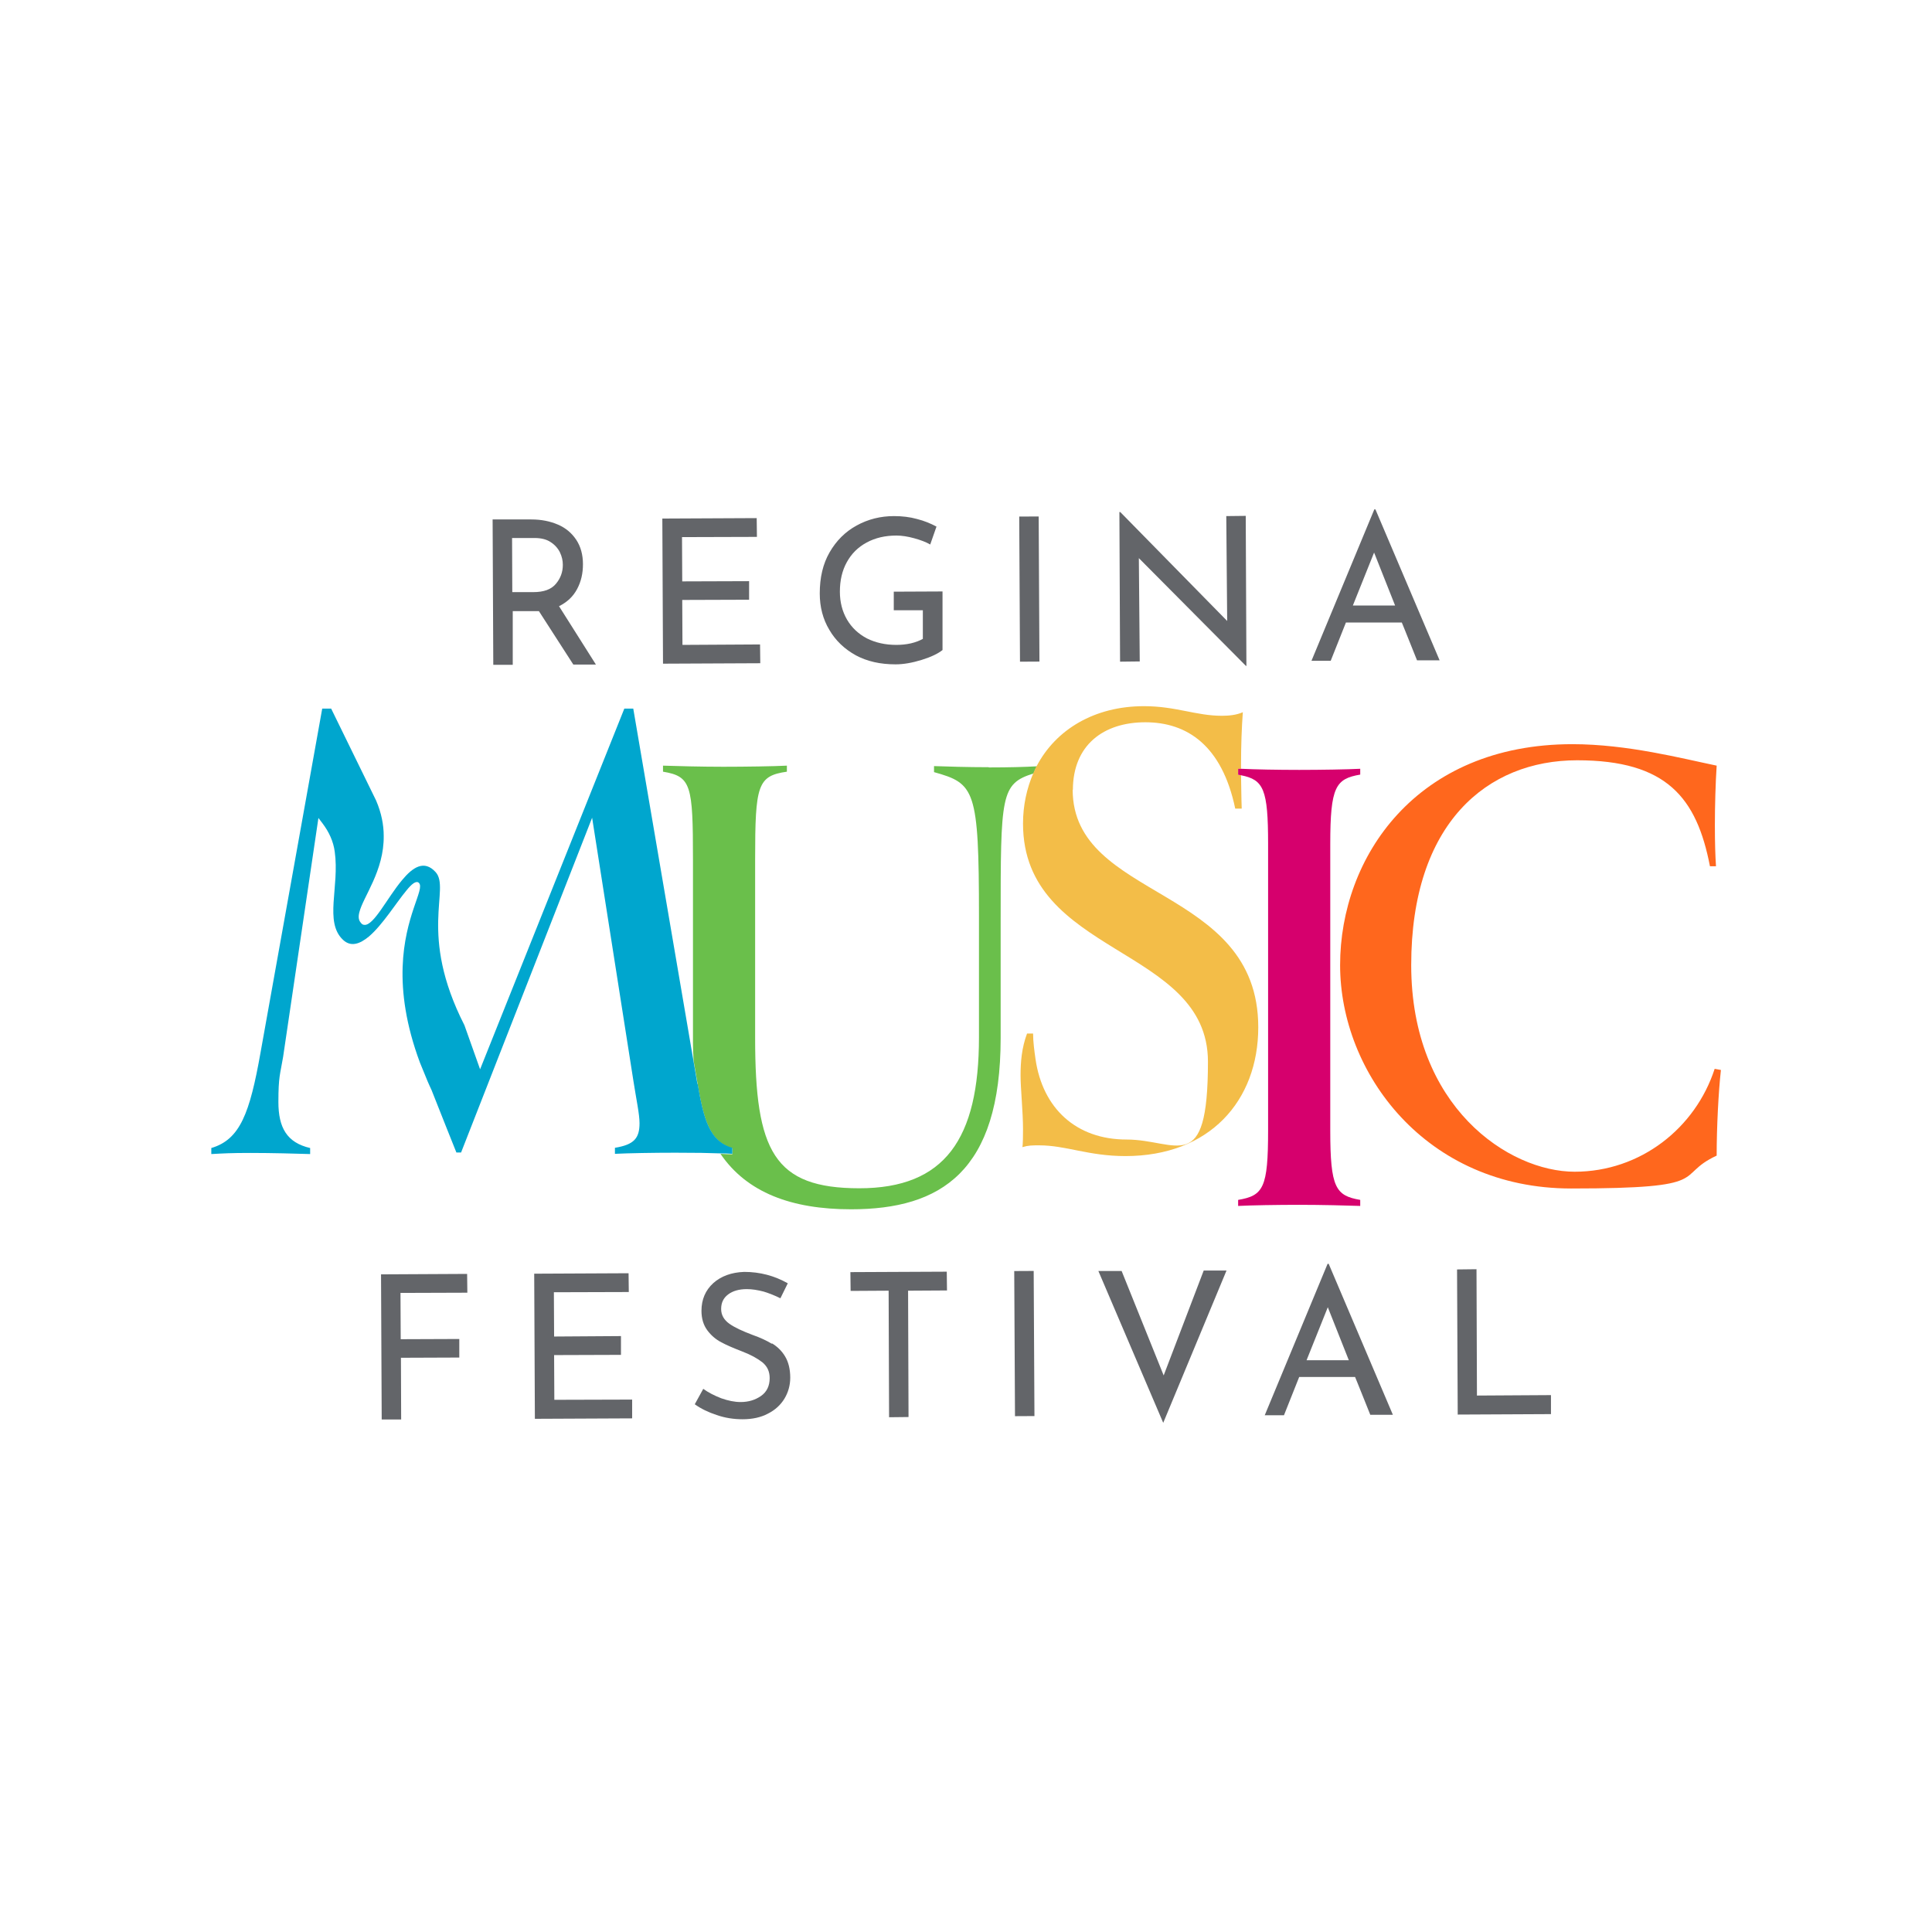 <?xml version="1.0" encoding="UTF-8"?>
<svg id="Layer_1" xmlns="http://www.w3.org/2000/svg" version="1.1" viewBox="0 0 864 864">
  <!-- Generator: Adobe Illustrator 29.7.1, SVG Export Plug-In . SVG Version: 2.1.1 Build 8)  -->
  <defs>
    <style>
      .st0 {
        fill: none;
      }

      .st1 {
        fill: #6abf4b;
      }

      .st2 {
        fill: #f3bd48;
      }

      .st3 {
        fill: #ff671d;
      }

      .st4 {
        fill: #00a6ce;
      }

      .st5 {
        fill: #636569;
      }

      .st6 {
        fill: #d6006d;
      }
    </style>
  </defs>
  <g id="_x38_93efd36-715f-4ef6-91a5-db547b62a7a7_x40_1">
    <path class="st0" d="M238.6,264.8c4.7,0,8-1.3,10.1-3.7,2.1-2.5,3.1-5.3,3.1-8.5,0-1.9-.5-3.8-1.3-5.6-.9-1.9-2.3-3.4-4.2-4.6-1.9-1.2-4.3-1.8-7.1-1.8h-10.1s.1,24.3.1,24.3h9.4Z"/>
    <polygon class="st0" points="614.5 247.1 605 270.8 623.8 270.7 614.5 247.1"/>
    <polygon class="st0" points="584.3 608.3 603.1 608.2 593.7 584.6 584.3 608.3"/>
    <path class="st5" d="M229.3,297.2v-23.9c-.1,0,9.5,0,9.5,0,1,0,1.7,0,2.2,0l15.4,23.9h10.1s-16.5-26.1-16.5-26.1c3.6-1.8,6.3-4.3,8.1-7.7,1.8-3.4,2.6-7,2.6-11.1,0-4.2-1-7.9-3-10.9-2-3-4.7-5.3-8.2-6.8-3.5-1.5-7.4-2.3-11.9-2.3h-17.3c0,0,.3,65,.3,65h8.7ZM239.1,240.6c2.9,0,5.3.6,7.1,1.8,1.9,1.2,3.3,2.8,4.2,4.6.9,1.9,1.3,3.7,1.3,5.6,0,3.2-1,6-3.1,8.5-2.1,2.5-5.4,3.7-10.1,3.7h-9.4s-.1-24.2-.1-24.2h10.1Z"/>
    <polygon class="st5" points="340 296.6 339.9 288.2 305.2 288.4 305.1 268.3 335 268.2 335 259.9 305.1 260 305 240.2 338.5 240.1 338.4 231.7 296.2 231.9 296.5 296.8 340 296.6"/>
    <path class="st5" d="M382.6,293c5.2,2.8,11.1,4.1,17.9,4.1,3.6,0,7.5-.7,11.7-2,4.2-1.3,7.3-2.8,9.3-4.4v-26.2c-.1,0-21.8.1-21.8.1v8.3s13,0,13,0v12.8c-1.4.8-3.2,1.5-5.3,2-2.2.5-4.4.7-6.6.7-4.9,0-9.3-1-13.1-2.9-3.8-2-6.8-4.8-8.9-8.4-2.1-3.6-3.2-7.8-3.2-12.5,0-5,1-9.4,3.1-13.2,2.1-3.8,5-6.7,8.9-8.8,3.9-2.1,8.3-3.1,13.3-3.1,2.3,0,5,.4,7.9,1.2,2.9.8,5.3,1.7,7.2,2.8l2.8-8c-2.6-1.4-5.5-2.6-8.7-3.4-3.2-.9-6.7-1.3-10.3-1.3-6,0-11.6,1.4-16.7,4.2-5.1,2.8-9.1,6.8-12.1,12-3,5.2-4.4,11.3-4.4,18.4,0,6,1.4,11.5,4.3,16.3,2.8,4.8,6.8,8.6,11.9,11.4Z"/>
    <rect class="st5" x="455.8" y="231.2" width="8.7" height="64.9" transform="translate(-1.2 2.2) rotate(-.3)"/>
    <polygon class="st5" points="509.7 295.8 509.3 249.6 557.2 297.8 557.4 297.8 557.1 230.7 548.4 230.8 548.8 277.7 501 229 500.6 229 500.9 295.9 509.7 295.8"/>
    <path class="st5" d="M601.9,278.4h25c0-.1,6.8,16.9,6.8,16.9h10.1s-28.7-67.5-28.7-67.5h-.5s-28.1,67.7-28.1,67.7h8.6s6.8-17.1,6.8-17.1ZM614.5,247.1l9.4,23.7h-18.9c0,0,9.5-23.7,9.5-23.7Z"/>
    <polygon class="st5" points="208.9 569.7 170.4 569.9 170.7 634.8 179.4 634.8 179.3 607.2 205.4 607.1 205.4 598.8 179.2 598.9 179.1 578.2 209 578.1 208.9 569.7"/>
    <polygon class="st5" points="247.9 626 247.8 606 277.7 605.9 277.7 597.5 247.8 597.7 247.7 577.9 281.2 577.8 281.1 569.4 238.9 569.6 239.2 634.5 282.7 634.3 282.7 625.9 247.9 626"/>
    <path class="st5" d="M345.1,600.9c-2.3-1.4-5.1-2.7-8.5-3.9-4.5-1.7-8-3.3-10.4-5-2.4-1.7-3.7-3.9-3.7-6.6,0-2.8,1-4.9,3.1-6.5,2.1-1.6,4.9-2.4,8.4-2.4,2.3,0,4.8.4,7.5,1.1,2.6.8,5.1,1.8,7.5,3l3.3-6.7c-6-3.4-12.5-5.1-19.5-5.1-5.7.2-10.3,1.9-13.8,5-3.5,3.2-5.3,7.3-5.3,12.4,0,3.5.9,6.4,2.6,8.7,1.7,2.3,3.8,4.1,6.3,5.4,2.4,1.3,5.5,2.6,9.1,4,4,1.5,7,3.2,9.2,4.9,2.2,1.8,3.3,4.1,3.3,7.1,0,3.5-1.3,6.2-3.9,8-2.6,1.8-5.6,2.7-9.1,2.7-2.7,0-5.6-.6-8.7-1.7-3.1-1.2-5.8-2.6-8-4.2l-3.8,6.9c2.8,2,6.1,3.6,9.8,4.8,3.7,1.3,7.6,1.9,11.6,1.9,4.3,0,8.1-.8,11.3-2.5,3.2-1.6,5.7-3.9,7.4-6.7,1.7-2.8,2.6-6,2.6-9.4,0-3.8-.8-7-2.3-9.5-1.5-2.5-3.5-4.4-5.8-5.8Z"/>
    <polygon class="st5" points="423.4 568.7 380.3 568.9 380.4 577.3 397.4 577.2 397.6 633.8 406.3 633.7 406.1 577.2 423.5 577.1 423.4 568.7"/>
    <rect class="st5" x="453.4" y="568.6" width="8.7" height="64.9" transform="translate(-2.8 2.2) rotate(-.3)"/>
    <polygon class="st5" points="520.4 615.1 501.6 568.4 491.2 568.4 520.2 636.3 548.5 568.2 538.3 568.2 520.4 615.1"/>
    <path class="st5" d="M593.7,565.2l-28.1,67.7h8.6s6.8-17.1,6.8-17.1h25c0-.1,6.8,16.9,6.8,16.9h10.1c0,0-28.7-67.5-28.7-67.5h-.5ZM584.3,608.3l9.5-23.7,9.4,23.7h-18.9Z"/>
    <polygon class="st5" points="660.5 624.1 660.3 567.6 651.6 567.7 651.9 632.6 693.6 632.4 693.6 623.9 660.5 624.1"/>
    <path class="st1" d="M442.1,343.1c-9.6,0-18.5-.3-24.4-.5v2.7c18.2,5.1,20.1,7.5,20.1,64.5v54.1c0,45.5-15.3,67.5-53.5,67.5s-46.6-16.6-46.6-67.2v-80c0-33.2,1.1-37.2,14.2-39.1v-2.7c-5.6.3-18.7.5-28.4.5s-21.1-.3-27-.5v2.7c12.6,2.1,13.4,5.9,13.4,39.4v81.9c0,2.8.1,5.4.3,8l1.8,10.5c2.7,15.8,5.4,25.7,15.5,28.6v2.7c-1.4,0-3.2-.1-5.3-.2,11.8,17.3,31.7,24.8,58.4,24.8,40.2,0,66.9-16.9,66.9-76.6v-52.2c0-56.5,0-61.5,14.7-66.1.5-1.1.9-2.2,1.5-3.2-5.6.3-12.4.5-21.5.5Z"/>
    <path class="st2" d="M479.8,353.3c0-20.1,13.7-30.3,32.4-30.3s34.3,10.4,40.2,38.6h2.9c-.2-5.4-.2-10.7-.3-14.9-.4,0-.9-.2-1.3-.2v-2.7c.4,0,.9,0,1.3,0,0-.7,0-1.4,0-2,0-8.3.3-16.6.8-23.3-2.9,1.3-6.4,1.6-9.4,1.6-11.5,0-20.6-4.3-34.8-4.3-22.1,0-39.4,10.4-48,26.8-.6,1-1,2.1-1.5,3.2-2.9,6.7-4.6,14.3-4.6,22.5,0,59.4,82.7,54.6,82.7,106.5s-13.9,34.8-36.4,34.8-37.5-13.9-40.7-35.9c-.5-3.5-1.1-7.8-1.1-11.5h-2.7c-2.4,6.4-2.9,12.8-2.9,18.7s1.1,16.3,1.1,24.1-.3,8-.3,8c2.7-.8,4.5-.8,7.5-.8,12.1,0,22,4.8,38.6,4.8,37.5,0,59.4-24.6,59.4-57.6,0-63.7-83-56.5-83-106.3Z"/>
    <path class="st6" d="M608.3,346.5v-2.7c-5.6.3-17.7.5-27.3.5s-19.8-.2-26-.5c-.4,0-.9,0-1.3,0v2.7c.5,0,.9.2,1.3.2,10.1,2,12.1,6.2,12.1,30.8v128c0,25.7-2.1,29.2-13.4,31.1v2.7c5.9-.3,17.4-.5,27.3-.5s21.7.3,27.3.5v-2.7c-11-1.9-13.4-5.4-13.4-31.1v-128c0-25.7,2.4-29.2,13.4-31.1Z"/>
    <path class="st3" d="M766.8,478c-8.6,26.5-33.2,46-62.6,46s-73.1-28.9-73.1-92.4,34-91.6,74.2-91.6,53.5,16.9,59.4,47.4h2.7c-.3-4.5-.5-10.2-.5-18.5s.3-19,.8-26.5c-15.5-3.2-39.9-9.6-64.5-9.6-69.9,0-103.9,50.6-103.9,98.8s38.3,99.9,103.3,99.9,45.5-5.6,65.1-14.7c0-12.8.8-28.4,1.9-38.3l-2.7-.5Z"/>
    <path class="st4" d="M311.9,484.8l-1.8-10.5-26.9-157.4h-4l-64.5,161.3-7-19.7c-20.9-41-6.1-61-12.9-68.5-5.1-5.6-10.2-2.2-15,3.6-6.7,8-12.7,20.5-16.9,20-.5,0-1.1-.3-1.5-.9-1.1-1.2-1.2-2.8-.7-4.7,1.7-7,11.1-18.5,10.9-34.2,0-4.9-1-10.2-3.4-15.8l-20.1-41.1h-4l-27.6,153.9c-4.8,27-9.1,38.8-22,42.6v2.7c5.6-.3,8.6-.5,17.7-.5s20.6.3,26.5.5v-2.7c-10.4-2.4-14.2-9.1-14.2-20.6s.8-12.3,2.1-20.1l15.8-106.9,1.9,2.5c2.8,3.7,4.8,8,5.4,12.6,0,0,0,0,0,0,2.2,15.7-4.8,31.4,3.7,39.4,3.5,3.3,7.5,1.9,11.6-1.5,6.1-5.2,12.2-15.1,16.7-20.5,2.4-3,4.4-4.6,5.6-3.5,1.5,1.4-.2,5.1-2.3,11.4-4.1,12.3-10,34.6,2.8,69l3.4,8.3c.6,1.3,1.1,2.6,1.8,4l6.7,16.9,4.4,11h2.1l58.6-149.7,18.5,117.9c1.3,8.3,2.7,14.7,2.7,18.7,0,6.7-2.4,9.6-11,11v2.7c5.9-.3,17.1-.5,27-.5s14.4.1,20.2.3c2,0,3.8.1,5.3.2v-2.7c-10.2-2.9-12.8-12.8-15.5-28.6Z"/>
  </g>
</svg>